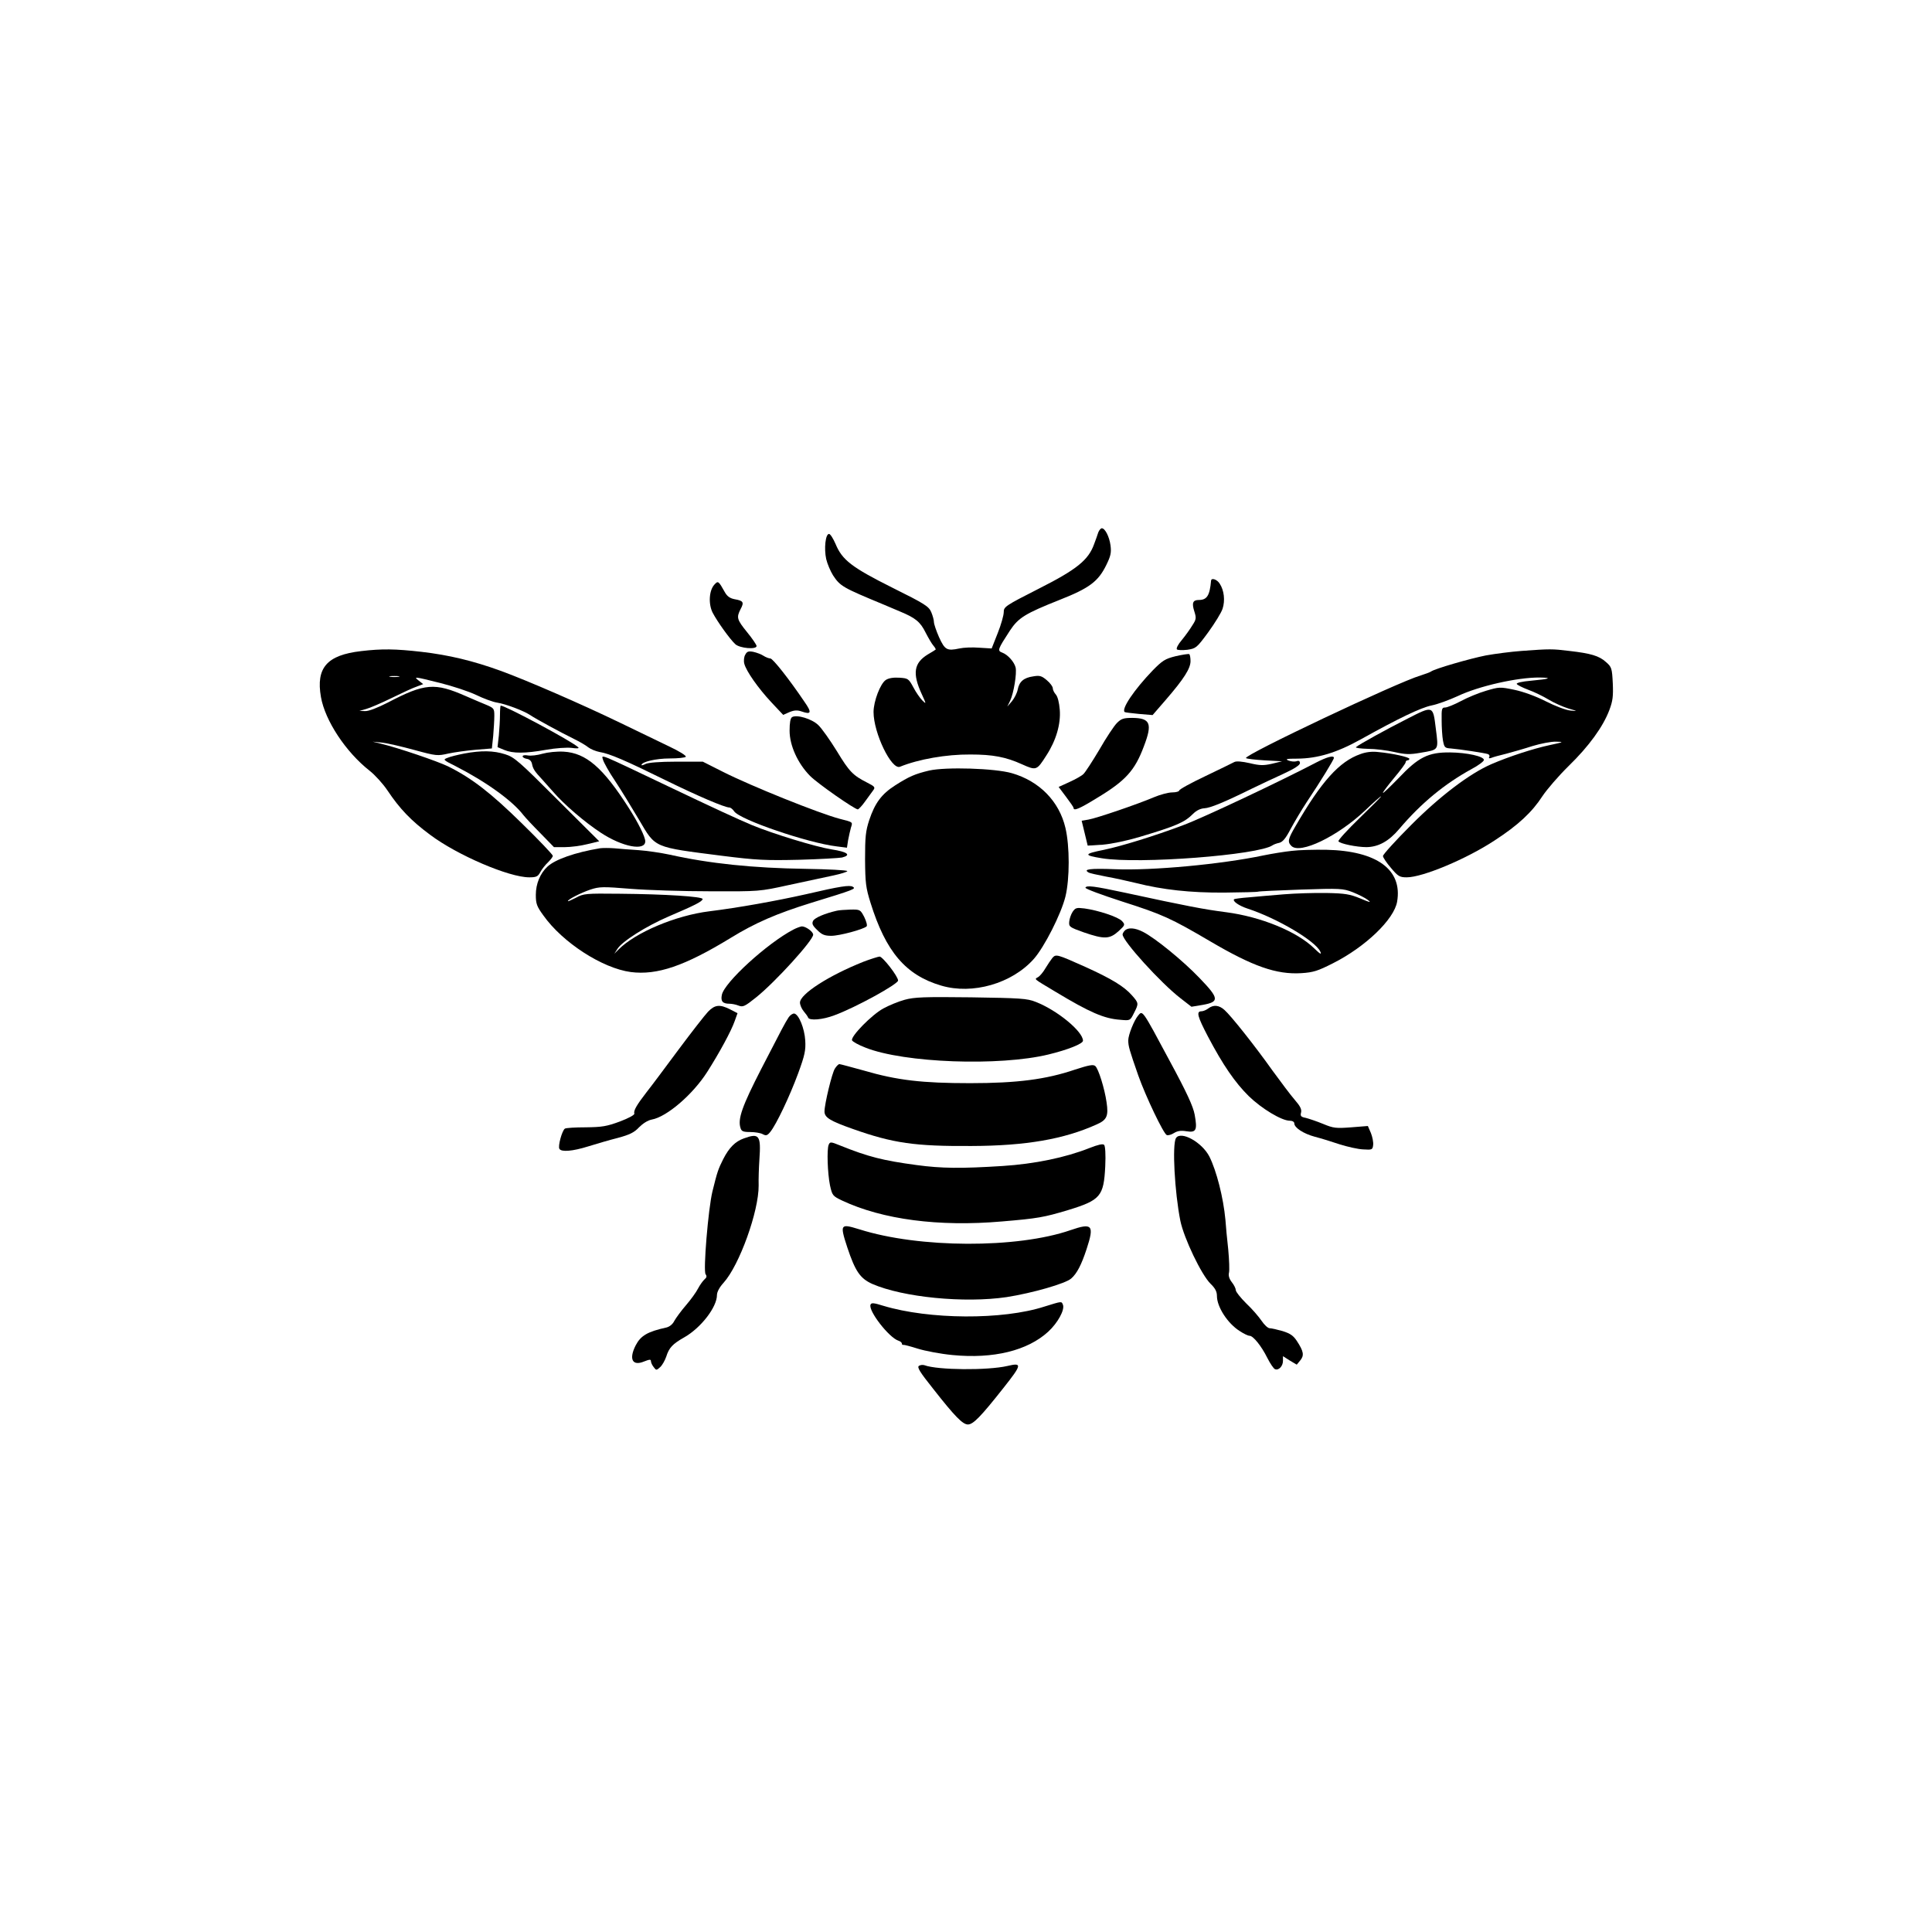 <?xml version="1.0" standalone="no"?>
<!DOCTYPE svg PUBLIC "-//W3C//DTD SVG 20010904//EN"
 "http://www.w3.org/TR/2001/REC-SVG-20010904/DTD/svg10.dtd">
<svg version="1.0" xmlns="http://www.w3.org/2000/svg"
 width="1024pt" height="1024pt" viewBox="0 0 1024 1024"
 preserveAspectRatio="xMidYMid meet">
<g transform="translate(0,1024) scale(0.1,-0.1)"
fill="#000000" stroke="none">
<path d="M5821 7418 c-4 -13 -14 -41 -22 -62 -30 -84 -91 -134 -293 -236 -179
-91 -186 -96 -186 -125 0 -16 -14 -66 -32 -111 l-32 -81 -66 4 c-36 3 -83 1
-105 -4 -66 -14 -77 -8 -108 60 -15 34 -27 70 -27 80 0 10 -6 33 -14 52 -13
31 -33 44 -206 130 -216 108 -266 147 -301 231 -13 30 -28 54 -35 54 -19 0
-27 -78 -15 -133 6 -26 23 -65 36 -86 39 -59 51 -65 270 -156 17 -7 55 -23 85
-36 82 -34 108 -55 136 -112 15 -29 33 -60 42 -70 8 -9 13 -19 11 -20 -2 -2
-21 -14 -42 -26 -73 -45 -82 -100 -32 -209 25 -54 25 -56 4 -35 -12 12 -34 43
-48 70 -25 46 -28 48 -74 51 -31 2 -57 -2 -72 -12 -29 -19 -65 -113 -65 -170
0 -111 95 -308 140 -290 98 40 246 66 373 65 119 0 188 -13 274 -52 76 -34 78
-33 129 47 52 80 77 167 71 242 -3 38 -11 70 -21 81 -9 10 -16 25 -16 33 0 9
-14 28 -32 43 -27 23 -38 26 -72 20 -50 -7 -74 -28 -82 -70 -3 -17 -17 -45
-30 -61 l-25 -29 15 31 c19 40 36 145 29 176 -7 29 -41 68 -71 79 -27 10 -24
17 41 117 45 68 81 90 262 162 160 63 206 98 249 186 23 47 27 65 22 103 -6
46 -29 91 -46 91 -6 0 -14 -10 -19 -22z"/>
<path d="M6419 7163 c-7 -80 -22 -103 -65 -103 -32 0 -38 -16 -24 -60 11 -35
11 -42 -10 -74 -12 -20 -37 -55 -56 -78 -20 -23 -31 -45 -26 -50 4 -4 29 -5
55 -2 46 7 50 10 111 93 34 47 69 103 76 125 14 43 8 97 -15 132 -14 23 -44
33 -46 17z"/>
<path d="M3786 7141 c-28 -31 -32 -102 -9 -148 25 -48 91 -140 120 -167 23
-22 113 -30 113 -10 0 6 -22 39 -50 73 -55 68 -57 78 -35 122 20 37 15 45 -31
53 -26 5 -40 16 -52 37 -34 61 -36 62 -56 40z"/>
<path d="M1914 6789 c-181 -21 -240 -88 -213 -243 22 -126 132 -292 258 -391
28 -22 71 -69 95 -105 64 -96 125 -160 225 -234 145 -109 419 -226 526 -226
38 0 46 4 59 28 8 15 26 38 40 51 14 14 26 29 26 35 0 6 -73 83 -163 171 -163
160 -265 240 -392 303 -58 28 -264 98 -355 120 l-45 11 50 -5 c28 -3 105 -21
171 -39 117 -32 123 -32 180 -19 33 7 98 16 145 20 l86 7 7 66 c3 36 6 84 6
107 0 38 -2 41 -42 58 -24 10 -72 30 -108 46 -166 73 -218 69 -415 -34 -53
-27 -101 -46 -120 -45 l-30 1 35 10 c19 5 80 31 135 58 55 27 115 55 134 61
l34 13 -23 18 c-29 23 -27 23 113 -12 64 -16 150 -44 190 -63 39 -19 90 -38
112 -41 48 -8 140 -43 175 -66 29 -20 164 -93 235 -128 27 -13 61 -33 73 -43
13 -10 40 -21 61 -25 51 -8 139 -46 346 -148 171 -84 316 -146 341 -146 6 0
18 -9 25 -20 30 -45 392 -168 543 -186 l55 -7 6 39 c4 22 11 52 15 67 10 31
12 29 -59 47 -107 28 -469 173 -621 250 l-105 53 -141 0 c-88 0 -148 -5 -162
-12 -12 -6 -22 -9 -22 -6 0 17 77 35 149 35 44 0 82 4 86 9 3 6 -36 30 -87 54
-51 25 -169 82 -263 127 -205 99 -493 224 -630 274 -149 54 -275 84 -420 101
-140 16 -210 17 -321 4z m199 -136 c-13 -2 -33 -2 -45 0 -13 2 -3 4 22 4 25 0
35 -2 23 -4z"/>
<path d="M8065 6790 c-55 -4 -140 -15 -190 -24 -85 -17 -269 -70 -290 -85 -5
-4 -30 -13 -55 -21 -125 -37 -940 -423 -926 -438 4 -4 49 -9 99 -12 l92 -5
-53 -13 c-45 -10 -64 -10 -118 3 -40 9 -71 12 -82 6 -9 -5 -79 -39 -154 -75
-76 -36 -138 -70 -138 -76 0 -5 -17 -10 -37 -10 -21 0 -65 -12 -98 -26 -87
-37 -304 -111 -346 -118 l-36 -6 16 -66 16 -66 80 5 c47 4 128 21 195 41 197
59 238 77 284 123 18 18 40 28 60 29 31 2 101 30 251 104 44 21 119 57 168 79
57 26 87 46 87 56 0 11 -6 15 -19 10 -10 -3 -29 -1 -42 4 -19 8 -9 10 47 10
108 1 208 31 336 102 203 113 318 168 376 180 31 6 93 29 137 49 113 54 319
100 435 99 72 -1 53 -8 -46 -17 -46 -4 -77 -11 -75 -17 2 -5 29 -19 61 -31 31
-11 80 -35 108 -52 28 -17 75 -38 104 -47 52 -15 52 -15 11 -11 -23 2 -81 24
-130 49 -53 27 -119 51 -167 61 -76 16 -81 15 -149 -5 -38 -11 -99 -36 -134
-55 -36 -19 -73 -34 -84 -34 -17 0 -19 -7 -18 -67 0 -38 3 -86 7 -108 7 -37
10 -40 42 -42 47 -4 180 -24 197 -30 7 -3 10 -10 6 -16 -4 -6 0 -8 11 -4 9 4
45 14 79 22 34 9 97 27 140 41 43 13 99 24 125 23 43 -1 41 -2 -38 -19 -83
-18 -210 -59 -305 -100 -114 -49 -274 -170 -426 -323 -82 -82 -149 -156 -149
-164 0 -8 19 -36 43 -64 37 -44 46 -49 83 -49 84 0 316 97 465 195 125 81 199
150 254 235 24 36 86 108 139 160 108 105 183 209 216 297 18 48 21 73 18 142
-4 79 -6 86 -36 112 -36 33 -81 46 -195 59 -89 11 -103 11 -252 0z"/>
<path d="M3950 6770 c-7 -12 -9 -33 -5 -48 10 -39 73 -129 143 -204 l63 -67
34 15 c25 10 41 11 64 3 51 -18 55 -6 15 51 -81 120 -168 230 -181 230 -7 0
-24 6 -36 14 -12 8 -36 17 -54 21 -26 5 -34 2 -43 -15z"/>
<path d="M6231 6762 c-56 -14 -70 -23 -122 -76 -97 -101 -167 -204 -148 -220
2 -2 36 -6 76 -10 l72 -6 71 82 c95 110 130 165 130 204 0 18 -3 35 -7 37 -5
2 -37 -3 -72 -11z"/>
<path d="M2650 6451 c0 -26 -3 -76 -6 -109 l-7 -62 36 -15 c46 -19 109 -19
222 1 50 9 110 13 135 10 28 -4 41 -3 35 3 -30 30 -386 221 -411 221 -2 0 -4
-22 -4 -49z"/>
<path d="M7460 6431 c-111 -56 -261 -139 -273 -151 -5 -4 23 -8 63 -9 39 0
102 -8 141 -17 57 -13 81 -14 137 -4 100 17 97 11 82 129 -15 122 -13 122
-150 52z"/>
<path d="M4198 6439 c-9 -6 -13 -30 -13 -72 0 -78 43 -173 108 -239 39 -40
237 -178 254 -178 4 1 22 19 38 42 17 23 36 49 43 59 12 16 9 20 -30 40 -77
39 -96 58 -162 167 -37 60 -81 122 -99 139 -34 33 -114 57 -139 42z"/>
<path d="M5920 6408 c-15 -15 -57 -78 -93 -141 -37 -62 -75 -121 -85 -130 -9
-9 -43 -28 -74 -42 l-57 -26 39 -52 c22 -29 40 -55 40 -59 0 -18 31 -5 125 53
151 91 200 145 248 274 46 120 34 149 -61 150 -47 0 -59 -4 -82 -27z"/>
<path d="M2460 6246 c-36 -7 -76 -17 -89 -23 -24 -9 -22 -11 40 -42 163 -83
304 -184 363 -261 11 -14 52 -58 91 -97 l71 -73 58 0 c31 0 85 7 120 16 l62
15 -223 222 c-201 201 -227 224 -275 239 -62 20 -128 21 -218 4z"/>
<path d="M2875 6245 c-27 -8 -62 -12 -77 -9 -16 3 -28 1 -28 -5 0 -5 10 -11
22 -13 15 -2 25 -12 28 -28 5 -25 13 -38 55 -83 11 -12 37 -41 57 -64 58 -67
166 -160 253 -217 114 -75 235 -98 235 -45 0 23 -37 98 -87 176 -137 215 -227
292 -345 299 -37 2 -84 -3 -113 -11z"/>
<path d="M7210 6243 c-111 -39 -206 -144 -343 -381 -41 -70 -44 -84 -22 -106
46 -45 245 51 390 188 44 42 82 76 85 75 3 0 -48 -51 -113 -114 -65 -63 -116
-119 -113 -124 8 -13 97 -31 149 -31 63 1 118 31 173 96 115 136 240 239 384
318 36 19 65 41 65 48 0 19 -88 39 -180 40 -115 1 -167 -25 -272 -136 -46 -47
-83 -83 -83 -78 0 5 27 40 60 80 33 39 60 76 60 81 0 6 5 11 10 11 6 0 10 4
10 8 0 9 -89 29 -165 36 -33 4 -66 0 -95 -11z"/>
<path d="M3196 6213 c4 -14 32 -65 64 -112 31 -47 88 -140 127 -206 89 -151
73 -144 441 -191 183 -23 230 -25 407 -21 110 3 212 9 228 12 51 13 29 30 -55
43 -83 13 -309 82 -423 129 -76 32 -204 91 -445 206 -380 181 -351 169 -344
140z"/>
<path d="M6975 6198 c-187 -98 -606 -296 -705 -332 -151 -57 -327 -111 -418
-130 -109 -22 -110 -29 -12 -45 195 -32 831 17 905 69 6 4 21 10 36 13 18 5
34 24 60 74 20 37 58 101 85 142 73 109 144 225 144 234 0 15 -37 5 -95 -25z"/>
<path d="M4925 6156 c-75 -18 -106 -31 -181 -79 -72 -46 -107 -94 -137 -184
-19 -58 -22 -89 -22 -208 1 -125 4 -150 29 -230 81 -260 187 -384 375 -439
166 -49 374 11 490 141 56 63 145 238 168 331 23 94 23 267 0 364 -33 141
-138 248 -284 290 -90 26 -349 34 -438 14z"/>
<path d="M3180 5744 c-132 -22 -237 -59 -278 -97 -39 -36 -62 -91 -62 -150 0
-47 5 -61 40 -109 102 -144 313 -280 463 -300 140 -18 286 32 530 181 130 80
244 129 424 185 235 72 241 75 223 86 -17 10 -65 3 -250 -40 -156 -35 -356
-71 -510 -90 -178 -22 -392 -112 -482 -203 l-22 -22 16 25 c24 40 154 122 273
173 138 59 178 79 179 92 1 13 -199 26 -439 28 -180 2 -192 1 -232 -21 -24
-12 -43 -21 -43 -18 0 9 69 44 119 61 49 16 66 16 215 4 88 -7 278 -13 421
-13 259 -1 261 -1 415 33 85 18 190 41 233 50 43 9 78 20 78 24 -1 5 -101 10
-223 12 -276 4 -508 28 -718 75 -47 10 -121 21 -165 24 -44 3 -102 7 -130 10
-27 2 -61 2 -75 0z"/>
<path d="M6845 5730 c-38 -4 -105 -15 -149 -24 -224 -47 -588 -81 -786 -73
-134 5 -170 0 -141 -17 5 -4 47 -13 93 -22 45 -8 117 -24 158 -34 143 -36 288
-52 468 -51 96 1 177 3 180 5 4 2 106 7 227 11 209 7 223 6 275 -14 30 -12 66
-30 80 -41 20 -16 12 -14 -40 8 -56 23 -81 27 -180 29 -63 1 -164 -2 -225 -7
-60 -5 -144 -12 -185 -16 -41 -3 -77 -8 -79 -10 -10 -10 26 -35 72 -50 156
-51 359 -171 385 -228 8 -18 -1 -13 -33 18 -91 89 -282 167 -466 191 -116 15
-202 31 -539 104 -159 34 -202 40 -207 26 -1 -6 86 -38 194 -73 216 -69 259
-89 467 -211 226 -133 351 -177 483 -169 64 4 88 12 167 52 173 87 325 233
341 327 29 169 -106 269 -375 275 -63 1 -146 -1 -185 -6z"/>
<path d="M5685 5407 c-9 -14 -17 -38 -18 -53 -2 -26 2 -29 78 -56 108 -37 136
-36 183 6 36 33 36 35 19 54 -20 22 -126 57 -199 67 -42 5 -48 4 -63 -18z"/>
<path d="M4435 5413 c-62 -14 -116 -37 -125 -53 -8 -15 -4 -25 21 -49 25 -25
39 -31 75 -31 43 0 170 34 187 50 5 4 -1 26 -12 49 -21 40 -22 41 -74 40 -28
-1 -61 -3 -72 -6z"/>
<path d="M4205 5313 c-138 -72 -366 -280 -379 -346 -7 -34 4 -47 41 -47 12 0
33 -4 48 -10 23 -9 33 -4 93 44 101 81 302 302 302 332 0 16 -39 44 -60 44 -8
-1 -28 -8 -45 -17z"/>
<path d="M5962 5308 c-7 -7 -12 -16 -12 -21 0 -34 202 -257 307 -338 l58 -45
60 10 c89 16 87 34 -17 142 -87 91 -235 212 -300 245 -43 22 -79 24 -96 7z"/>
<path d="M5578 5163 c-8 -10 -25 -35 -37 -55 -12 -21 -30 -42 -39 -47 -21 -12
-27 -6 93 -78 181 -109 257 -142 342 -148 53 -5 53 -5 73 35 26 51 26 53 -10
94 -42 48 -110 89 -247 151 -152 68 -156 69 -175 48z"/>
<path d="M4575 5142 c-183 -73 -335 -171 -335 -216 0 -12 9 -33 19 -45 11 -13
22 -28 24 -34 6 -18 78 -12 140 12 112 41 337 165 337 184 0 22 -82 127 -98
127 -9 -1 -48 -13 -87 -28z"/>
<path d="M4795 4941 c-33 -9 -84 -30 -113 -46 -61 -33 -174 -148 -166 -169 3
-7 35 -25 72 -39 205 -81 709 -99 969 -36 103 25 183 57 183 73 0 49 -137 162
-251 206 -45 18 -80 20 -342 24 -250 3 -301 1 -352 -13z"/>
<path d="M3753 4878 c-17 -18 -88 -109 -158 -203 -69 -93 -145 -195 -169 -225
-51 -66 -69 -97 -64 -112 3 -7 -31 -25 -76 -42 -70 -26 -95 -30 -181 -31 -55
0 -105 -3 -111 -7 -15 -10 -38 -94 -29 -107 10 -18 70 -13 153 13 42 13 113
34 157 45 63 17 87 29 112 56 20 20 46 37 67 41 80 14 218 133 294 252 65 102
128 218 146 270 l15 42 -39 20 c-55 28 -81 25 -117 -12z"/>
<path d="M6404 4895 c-10 -8 -27 -15 -36 -15 -29 0 -21 -28 35 -135 79 -150
143 -243 216 -315 68 -66 174 -130 217 -130 14 0 24 -6 24 -14 0 -23 49 -55
109 -71 31 -8 90 -26 131 -40 41 -13 98 -26 125 -27 47 -3 50 -2 53 23 2 15
-4 44 -12 64 l-16 37 -88 -7 c-80 -6 -94 -5 -149 18 -34 14 -76 28 -92 32 -26
5 -30 10 -25 29 4 16 -5 34 -33 66 -22 25 -74 95 -118 155 -93 131 -220 291
-255 322 -29 26 -58 29 -86 8z"/>
<path d="M4180 4848 c-21 -33 -30 -50 -145 -273 -101 -197 -126 -266 -110
-314 5 -17 14 -21 51 -21 25 0 55 -5 66 -11 18 -10 25 -8 41 12 32 40 102 187
147 309 36 98 41 124 38 175 -4 65 -34 138 -58 143 -8 1 -22 -8 -30 -20z"/>
<path d="M6032 4857 c-21 -25 -52 -102 -52 -131 0 -31 6 -51 53 -186 40 -113
134 -309 151 -316 8 -3 25 2 39 11 18 11 36 14 66 9 51 -8 58 6 43 88 -8 44
-42 118 -133 286 -147 275 -143 268 -167 239z"/>
<path d="M4425 4576 c-15 -22 -55 -188 -55 -227 0 -32 29 -50 151 -93 212 -75
328 -92 629 -90 287 1 489 36 662 114 55 24 64 45 53 118 -10 71 -43 178 -60
192 -11 9 -33 5 -107 -19 -153 -52 -306 -72 -556 -72 -254 0 -386 15 -564 67
-66 18 -124 34 -129 34 -5 0 -16 -11 -24 -24z"/>
<path d="M3942 4206 c-45 -16 -78 -49 -109 -110 -26 -52 -31 -65 -57 -171 -22
-90 -50 -424 -36 -439 7 -10 6 -17 -6 -27 -8 -7 -24 -29 -34 -48 -10 -20 -39
-60 -65 -90 -25 -29 -52 -66 -61 -82 -8 -17 -25 -31 -42 -35 -100 -22 -136
-43 -163 -95 -37 -73 -17 -111 45 -85 28 11 36 12 36 2 0 -7 6 -21 14 -31 14
-19 15 -19 35 -1 11 10 25 35 32 55 15 48 34 68 96 103 88 50 173 160 173 224
0 16 13 41 35 65 84 93 187 379 186 516 -1 32 1 94 4 138 9 128 -1 141 -83
111z"/>
<path d="M6233 4208 c-21 -34 -7 -287 23 -438 19 -93 112 -287 160 -334 25
-24 34 -42 34 -65 0 -58 57 -146 121 -186 21 -14 44 -25 52 -25 19 0 62 -53
94 -117 15 -30 34 -58 41 -60 19 -8 42 16 42 44 l0 25 36 -23 37 -22 19 23
c21 26 18 47 -18 102 -19 29 -35 40 -76 53 -28 8 -59 15 -68 15 -10 0 -29 18
-43 39 -15 22 -51 64 -82 93 -30 30 -55 61 -55 70 0 8 -9 27 -21 42 -14 18
-19 35 -15 51 3 13 1 68 -4 122 -6 54 -13 125 -15 158 -11 118 -47 259 -85
335 -39 76 -151 138 -177 98z"/>
<path d="M4392 4172 c-10 -25 -6 -149 7 -214 12 -54 14 -57 64 -81 215 -101
513 -140 847 -111 191 16 223 22 350 60 173 53 190 73 198 232 3 64 0 108 -6
114 -7 7 -32 1 -78 -17 -126 -50 -289 -84 -460 -95 -219 -14 -324 -13 -456 5
-179 24 -257 44 -406 104 -49 20 -53 20 -60 3z"/>
<path d="M4470 3735 c-8 -10 -2 -38 21 -107 42 -126 68 -164 132 -193 163 -71
488 -103 712 -70 135 21 314 72 343 99 30 26 54 73 81 155 42 128 31 141 -85
101 -283 -98 -803 -96 -1118 4 -61 19 -78 21 -86 11z"/>
<path d="M4614 3325 c-13 -32 98 -175 148 -191 10 -3 18 -10 18 -15 0 -5 3 -8
8 -7 4 1 38 -8 76 -20 38 -12 121 -28 185 -34 216 -21 397 23 507 124 50 46
88 115 78 142 -8 20 -4 20 -98 -9 -222 -72 -612 -69 -854 4 -51 16 -64 17 -68
6z"/>
<path d="M4871 3001 c-12 -7 4 -33 75 -122 116 -148 157 -189 184 -189 28 0
68 41 188 193 99 125 101 136 21 117 -104 -24 -369 -22 -439 4 -8 3 -21 2 -29
-3z"/>
</g>
</svg>
